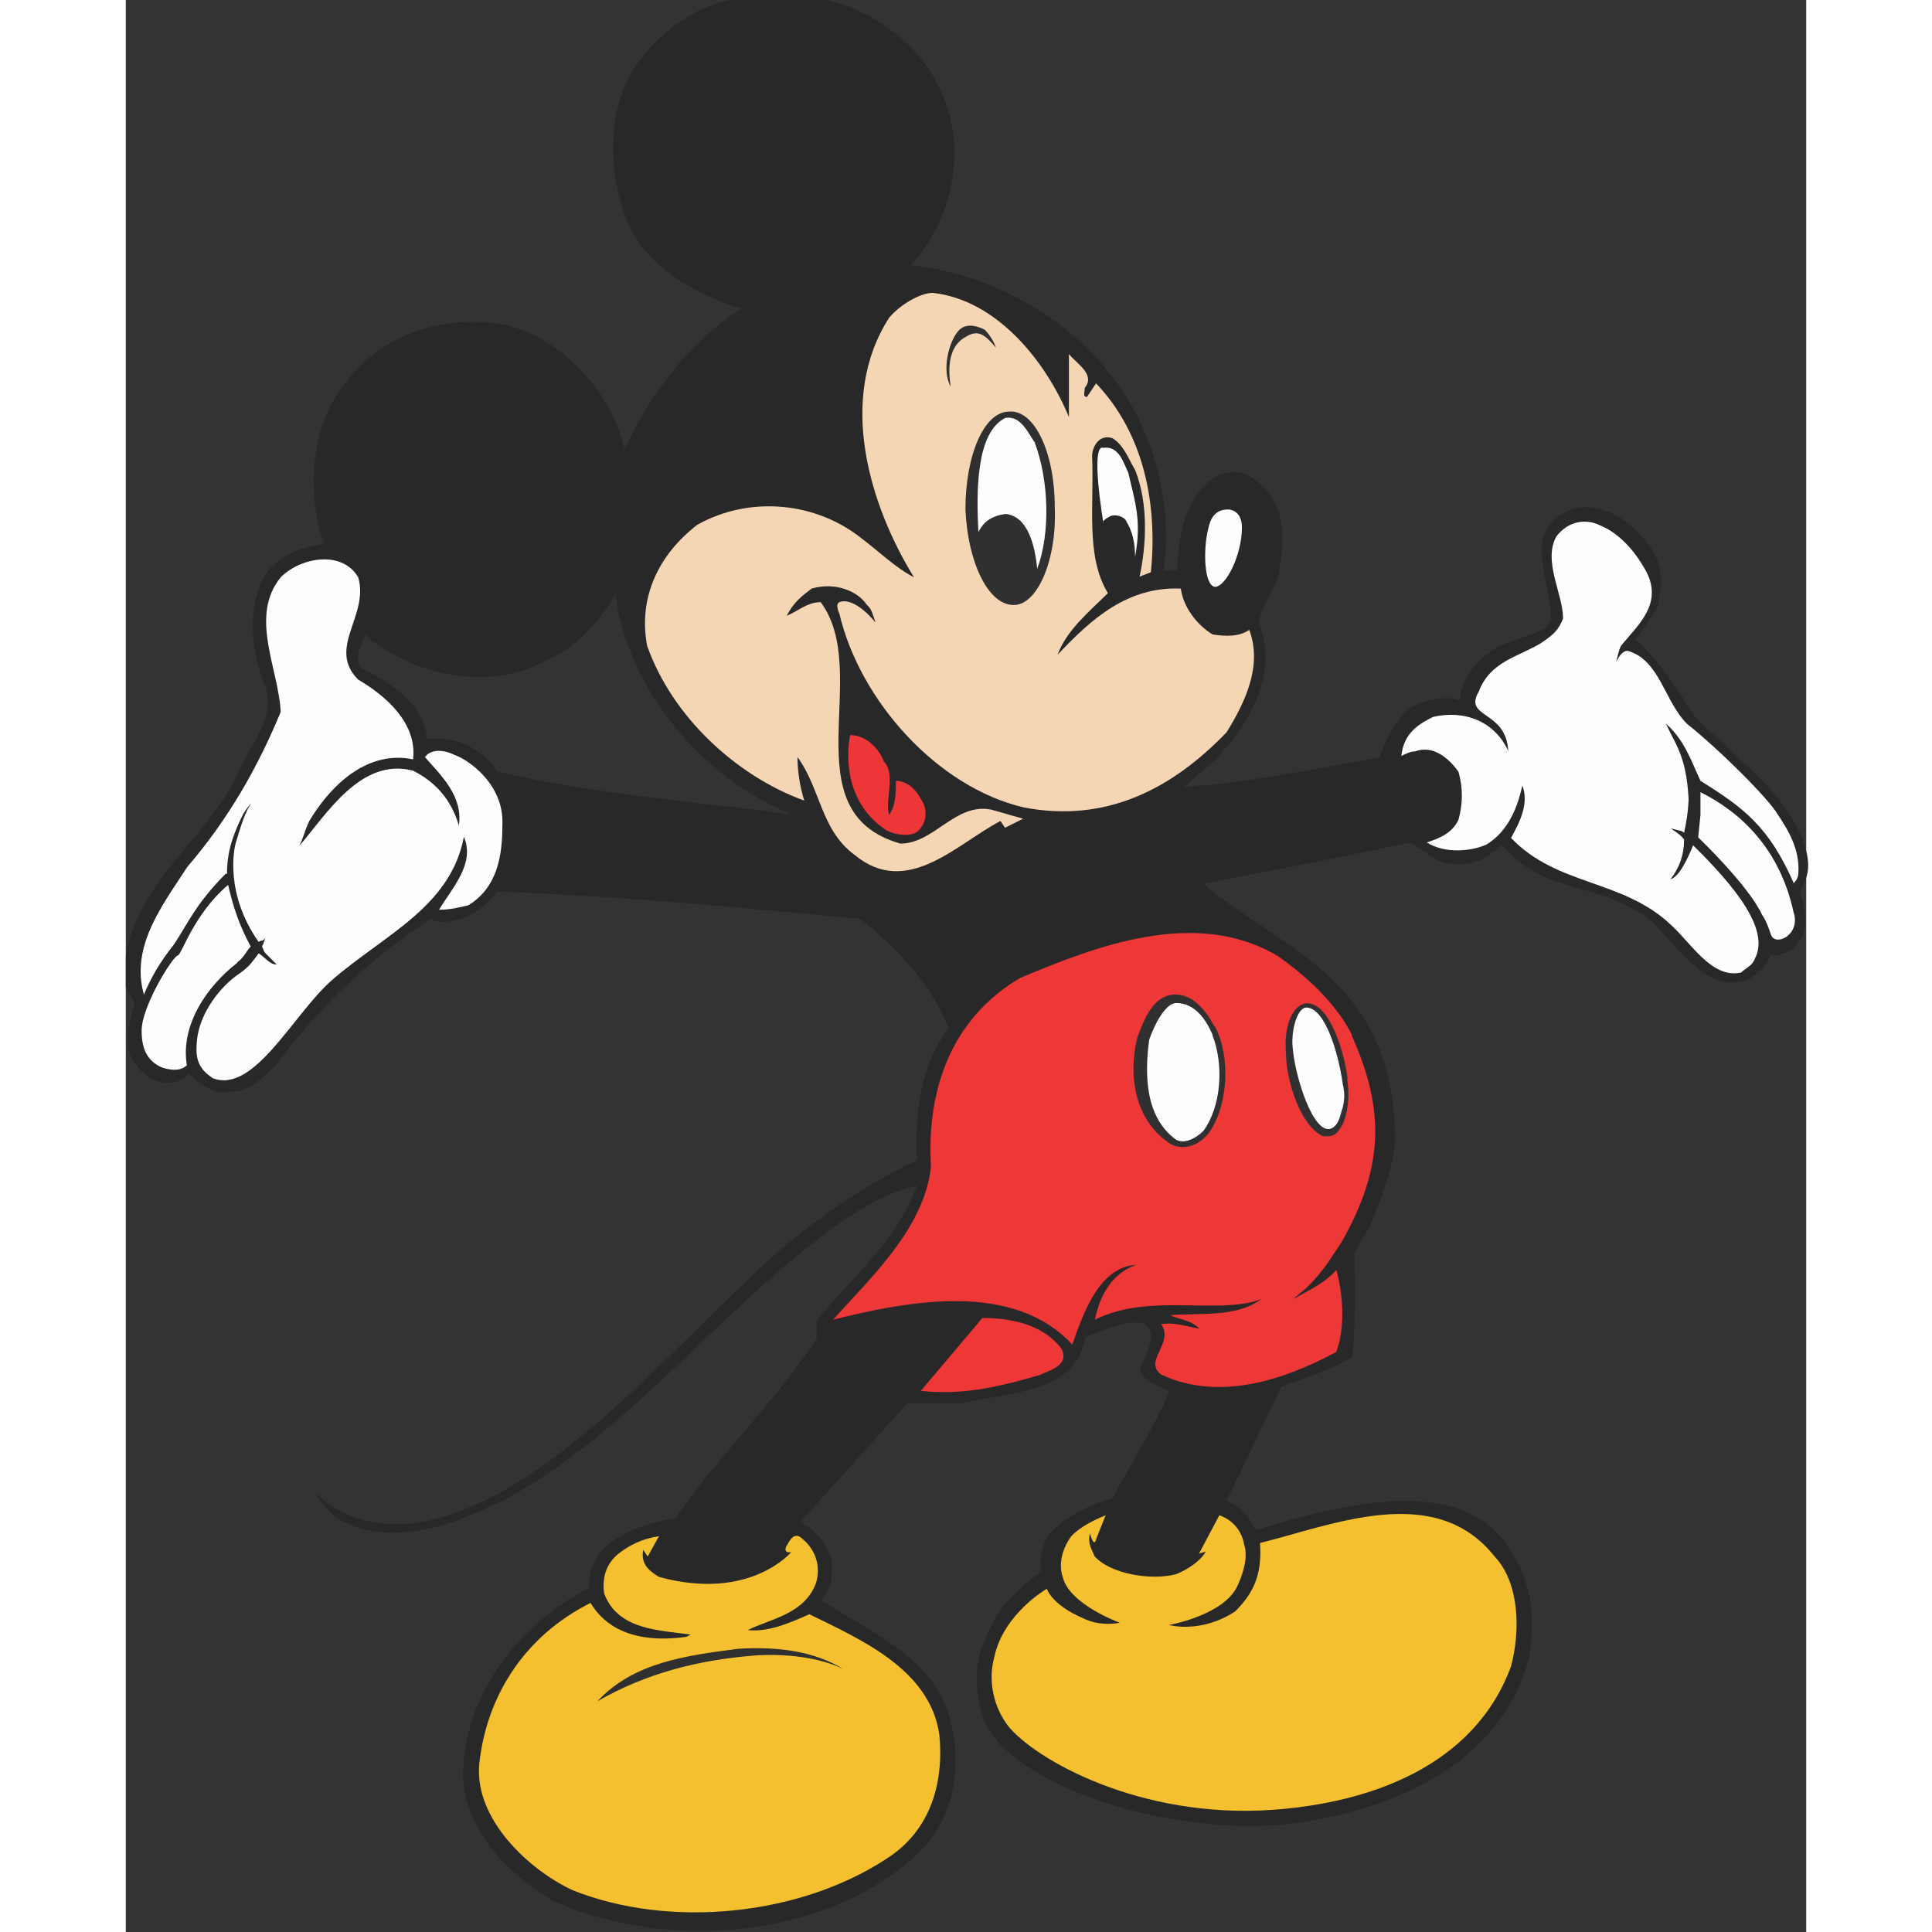 <svg xmlns="http://www.w3.org/2000/svg" xmlns:xlink="http://www.w3.org/1999/xlink" width="60" height="60" version="1.1" viewBox="0 0 2972 3417" xml:space="preserve" style="shape-rendering:geometricPrecision;text-rendering:geometricPrecision;image-rendering:optimizeQuality;fill-rule:evenodd;clip-rule:evenodd"><rect x="0" y="0" width="2972" height="3417" fill="#333333" stroke="none"/><defs><style type="text/css">.fil0{fill:#282828;fill-rule:nonzero}.fil2{fill:#313030}.fil2,.fil4,.fil5{fill-rule:nonzero}.fil4{fill:#ee3538}.fil5{fill:#ee3737}.fil1{fill:#f4d6b5}.fil1,.fil3,.fil6{fill-rule:nonzero}.fil6{fill:#f5c02f}.fil3{fill:#fefefe}</style></defs><g id="Layer_x0020_1"><path d="M657 1364c-28,-40 -73,-64 -125,-56 0,-60 -64,-101 -113,-125 -20,-16 0,-44 4,-60 85,73 222,101 322,44 52,-20 97,-73 121,-117 20,169 157,330 314,391 -173,-24 -355,-36 -524,-77zm492 -1370l-7 0c-50,0 -84,8 -84,8 -55,16 -104,48 -143,97 -69,81 -64,214 -24,302 40,81 125,121 197,145 -93,60 -165,157 -206,250 -20,-101 -113,-201 -214,-222 -117,-20 -234,24 -298,129 -44,73 -48,177 -20,258 -36,8 -73,16 -101,52 -36,56 -28,137 -4,197 24,60 -28,109 -48,161 -53,110 -181,195 -197,321l0 54c8,16 16,28 16,28 0,0 -24,69 -4,101 16,24 36,40 64,40 24,0 36,-16 36,-16 0,0 36,40 69,32 40,0 60,-24 85,-48 77,-105 173,-193 274,-258l4 4c44,8 85,-16 113,-52 222,8 427,28 641,48 69,52 129,121 157,193 -48,65 -60,149 -56,234 -93,44 -181,105 -258,173 -193,177 -395,423 -617,467 -69,12 -141,-4 -189,-52 32,60 97,77 169,69 64,-8 113,-32 165,-56 181,-97 326,-266 488,-407 73,-60 153,-129 242,-149 -32,93 -113,161 -177,238l0 32c-73,113 -173,206 -250,318 -44,8 -89,20 -125,52 -20,20 -28,44 -28,72 -121,61 -214,181 -222,314 -8,105 77,193 165,242 197,85 471,64 633,-81 68,-61 85,-153 64,-238 -24,-113 -141,-157 -230,-217 16,-12 20,-32 20,-56 0,-32 -24,-64 -56,-81l189 -210 97 0c81,-20 201,-16 218,-117 36,-12 68,-32 105,-24 28,24 -4,56 -8,84 12,24 32,24 52,36 -28,64 -69,129 -101,189 -44,12 -109,44 -121,81 -12,32 -4,48 -4,48 0,0 -65,44 -85,89 -28,48 -40,101 -20,165 28,109 302,217 544,193 238,-32 383,-141 423,-294 12,-81 4,-141 -44,-206 -93,-121 -306,-60 -439,-20 -16,-28 -28,-40 -52,-52l97 -202c44,-16 85,-28 125,-52 8,-60 4,-185 4,-185 0,0 24,-40 28,-48 28,-69 44,-117 44,-157 -4,-282 -202,-330 -339,-447 125,-24 246,-48 367,-73 20,12 36,28 60,36 52,8 73,-8 101,-32 72,89 173,64 262,133 40,36 93,125 161,109 20,-4 44,-24 52,-48 0,0 4,4 16,0 20,-4 28,-12 32,-20 28,-32 4,-89 4,-89 0,0 4,-12 8,-20 24,-44 -20,-137 -113,-214 -16,-16 -81,-77 -81,-77 0,0 -60,-101 -105,-137 16,-20 28,-40 40,-60 8,-44 8,-69 -12,-101 -20,-28 -44,-52 -77,-65 -32,-12 -64,-12 -93,12 -48,44 -8,117 -8,169 4,32 -32,32 -56,44 -52,12 -101,56 -105,109 -20,-8 -40,-4 -69,4 -40,16 -60,60 -73,97 -117,20 -230,44 -346,52l56 -48c60,-64 113,-153 77,-242 4,-32 32,-60 36,-93 12,-68 8,-125 -44,-161 -20,-16 -40,-16 -64,-8 -60,36 -69,105 -73,169l-24 0c12,-72 0,-157 -24,-222 -65,-181 -242,-298 -423,-318 77,-81 101,-214 52,-310 -36,-85 -128,-146 -210,-161 -30,-5 -59,-7 -84,-8z" class="fil0"/><path d="M1668 739l0 -113c12,16 48,36 28,60 0,8 -4,16 4,16l16 -24c85,89 109,214 97,334l-20 8c12,-56 16,-129 -8,-189 -12,-20 -20,-44 -40,-56 -24,-8 -36,16 -36,32 4,85 -12,177 28,242 -32,32 -73,65 -89,109 61,-65 125,-121 218,-117 4,32 28,64 56,81 24,4 48,4 65,-8 24,64 -8,129 -40,181 -97,101 -214,161 -359,133 -153,-36 -290,-189 -326,-343 0,0 -8,-16 0,-20 20,-8 48,16 64,36 -8,-24 -8,-24 -16,-32 -16,-24 -56,-40 -97,-28 -16,12 -32,24 -44,48 20,-8 36,-24 60,-24 93,125 -56,371 141,427 60,0 97,-73 161,-60l56 16 -32 16 -8 -12c-77,40 -165,137 -258,60 -60,-44 -60,-117 -101,-173 0,24 4,52 12,77 -121,-44 -234,-149 -278,-274 -16,-85 20,-161 89,-214 93,-52 210,-40 290,24 32,24 60,52 93,69 -77,-125 -137,-314 -44,-459 20,-24 56,-44 77,-44 113,12 201,121 242,222l0 0z" class="fil1"/><path d="M1539 615c-20,-24 -32,-32 -52,-20 -24,12 -36,40 -28,89 -16,-28 -4,-77 12,-97 12,-16 32,-12 48,-4 8,8 16,20 20,32l0 0z" class="fil2"/><path d="M1769 921c-4,-8 -20,-12 -28,-8 0,0 -16,8 -12,12 0,0 -24,-141 0,-133 28,-4 36,28 44,44 12,52 24,85 12,149 0,-24 -4,-44 -16,-64l0 0z" class="fil3"/><path d="M1974 933c0,48 -28,105 -48,105 -20,-4 -20,-69 -12,-101 4,-20 12,-36 36,-36 0,0 24,0 24,32l0 0z" class="fil3"/><path d="M2680 1352c-28,-48 -56,-52 -121,-60 -40,0 -85,16 -101,36 8,-32 73,-52 97,-52 56,4 97,20 125,77l0 0z" class="fil2"/><path d="M1342 1348c20,24 0,69 8,93 12,-16 12,-40 12,-60 20,0 36,16 44,32 12,16 12,40 -4,56 -12,12 -40,8 -56,0 -56,-36 -77,-101 -65,-169 28,0 52,24 60,48l0 0z" class="fil4"/><path d="M2950 1614c12,40 -32,60 -40,40 -4,-12 -8,-24 -16,-36 -24,-52 -113,-137 -113,-137l4 -40 0 -40c72,36 141,101 165,214l0 0z" class="fil3"/><path d="M197 1703c-52,40 -101,109 -89,181 -12,12 -32,8 -44,4 -28,-12 -36,-36 -36,-65 0,-44 56,-133 64,-133 8,-4 28,-73 89,-125 8,36 20,73 40,109 -8,8 -12,20 -24,28l0 0z" class="fil3"/><path d="M2168 1831c60,133 56,234 -16,363 -24,36 -32,52 -64,84l-24 20c28,-16 56,-28 77,-52 12,44 16,101 0,145 -89,48 -206,89 -310,40 -32,-24 24,-56 0,-89 24,-4 44,4 68,8 -16,-16 -36,-16 -52,-24 56,-4 117,4 161,-28 -77,28 -198,-12 -294,36 8,-40 28,-81 73,-97 -65,4 -93,84 -113,141 -105,-113 -290,-77 -423,-44 65,-73 161,-161 173,-270 -8,-137 36,-262 157,-334 133,-56 310,-125 455,-40 52,36 105,85 133,141l0 0z" class="fil5"/><path d="M1926 1815c28,52 24,137 -8,185 -16,24 -44,36 -69,24 -64,-40 -77,-121 -60,-189 12,-32 28,-76 68,-76 32,0 56,32 68,56l0 0z" class="fil2"/><path d="M2160 1908c4,24 4,52 -8,81 -8,12 -12,24 -36,20 -40,-20 -64,-101 -64,-145 -4,-44 8,-81 32,-89 40,-8 69,73 77,133l0 0z" class="fil2"/><path d="M1922 1831c20,52 16,125 -16,169 -12,12 -32,24 -48,16 -56,-40 -56,-117 -48,-177 8,-24 28,-65 48,-65 32,0 52,28 64,56l0 0z" class="fil3"/><path d="M2152 1916c4,16 4,28 0,44 -4,8 -4,28 -20,36 -32,12 -64,-93 -68,-141 -4,-32 8,-73 24,-73 32,0 56,77 64,133l0 0z" class="fil3"/><path d="M1656 2388c12,28 -24,36 -40,44 -69,20 -133,36 -210,28l109 -129c52,0 109,12 141,56l0 0z" class="fil5"/><path d="M2422 2754c44,48 44,133 28,193 -65,177 -250,242 -423,254 -234,16 -419,-89 -467,-149 -24,-32 -36,-77 -24,-121 16,-77 93,-121 93,-121 0,0 8,28 64,52 32,16 65,8 65,8 0,0 -89,-32 -101,-81 -8,-24 0,-52 16,-73 16,-16 40,-28 60,-36l-16 40c-4,16 -8,4 -12,-8 -4,20 4,28 8,40 28,32 101,44 145,32 20,-8 44,-24 52,-40l-12 4 36 -68c24,8 40,28 44,52 8,24 -4,56 -12,73 -24,52 -121,69 -121,69 0,0 56,16 117,-24 32,-32 48,-64 44,-121 129,-32 310,-109 415,24l0 0z" class="fil6"/><path d="M1169 2734c8,-16 16,-24 28,-12 24,20 32,49 24,77 -20,56 -81,64 -121,84 36,4 73,-12 109,-28 89,44 214,97 230,214 8,85 -16,169 -93,218 -153,101 -383,125 -556,56 -77,-36 -173,-125 -165,-222 12,-117 77,-226 197,-286 36,60 105,69 169,60l8 -4c-56,-8 -129,-8 -153,-73 -4,-28 4,-52 24,-69 20,-16 44,-28 73,-32l-20 36 -8 -12c-4,24 8,36 28,48 161,44 234,-44 234,-44 0,0 -16,4 -8,-12l0 0z" class="fil6"/><path d="M1269 2952c-40,-20 -101,-28 -157,-24 -101,8 -193,32 -278,81 64,-69 157,-81 250,-93 69,-4 133,4 185,36l0 0z" class="fil2"/><path d="M1571 1070c40,0 76,-77 72,-173 0,-97 -36,-173 -81,-169 -44,0 -77,77 -77,173 4,93 40,169 85,169l0 0z" class="fil2"/><path d="M1608 784c24,64 28,157 4,222 -4,-40 -16,-93 -56,-97 -28,4 -40,16 -48,32 -4,-73 -4,-177 48,-202 28,-4 40,28 52,44l0 0z" class="fil3"/><path d="M2756 1485c-4,-8 -24,-20 -24,-20l16 4c0,0 4,0 8,4 8,-36 8,-60 8,-60 -4,-77 -24,-97 -40,-133 32,28 44,64 61,101 77,48 121,81 165,181 0,0 8,-8 8,-16 4,-44 -20,-81 -36,-105 -16,-28 -101,-113 -161,-161 -40,-40 -48,-113 -105,-129 -12,0 -20,20 -20,20 0,0 4,-20 8,-28 28,-36 81,-77 40,-141 -16,-28 -44,-60 -77,-73 -24,-12 -56,-8 -77,20 -24,44 12,101 12,145 -8,20 -16,28 -40,44 -40,24 -89,32 -109,85 -28,48 48,32 52,105 -24,-52 -77,-73 -133,-60 -24,12 -52,28 -56,69 8,-4 16,-8 24,-8 32,-12 60,12 77,36 8,28 8,56 0,85 -12,24 -32,32 -56,40 32,20 77,16 105,4 40,-24 56,-68 64,-105 12,32 -4,64 -20,93 81,85 197,73 282,153 36,32 73,97 125,85 8,-8 20,-12 24,-24 28,-52 -36,-129 -109,-201 -8,20 -24,56 -40,60 16,-20 24,-44 24,-69l0 0z" class="fil3"/><path d="M177 1545l0 0c-52,52 -68,89 -89,121 -4,8 -32,36 -56,93 -24,-85 32,-157 77,-226 73,-85 125,-177 165,-274 -4,-77 -56,-169 0,-238 36,-36 109,-48 137,0 20,68 -56,125 0,181 48,28 105,77 97,141 -77,-16 -141,40 -181,105 -8,12 -12,32 -20,48 48,-56 109,-157 201,-133 40,20 68,52 81,97 8,-52 -32,-89 -60,-121 12,-16 36,-12 52,-4 24,8 89,52 85,125 0,52 -8,109 -60,141 -16,4 -32,8 -52,8 24,-40 64,-81 44,-129 -24,125 -141,173 -234,254 -68,60 -137,201 -210,173 -24,-16 -32,-32 -28,-68 4,-40 32,-85 69,-113 24,-16 28,-24 40,-40 12,8 20,20 32,20 0,0 -8,-8 -16,-16 -4,-4 -8,-8 -8,-12 0,0 -4,-4 0,-8l4 -12c-4,8 -8,4 -12,8 -60,-85 -44,-165 -40,-177 4,-12 12,-44 24,-64 8,-12 -8,8 -12,16 -24,48 -28,77 -28,105l0 0z" class="fil3"/></g></svg>